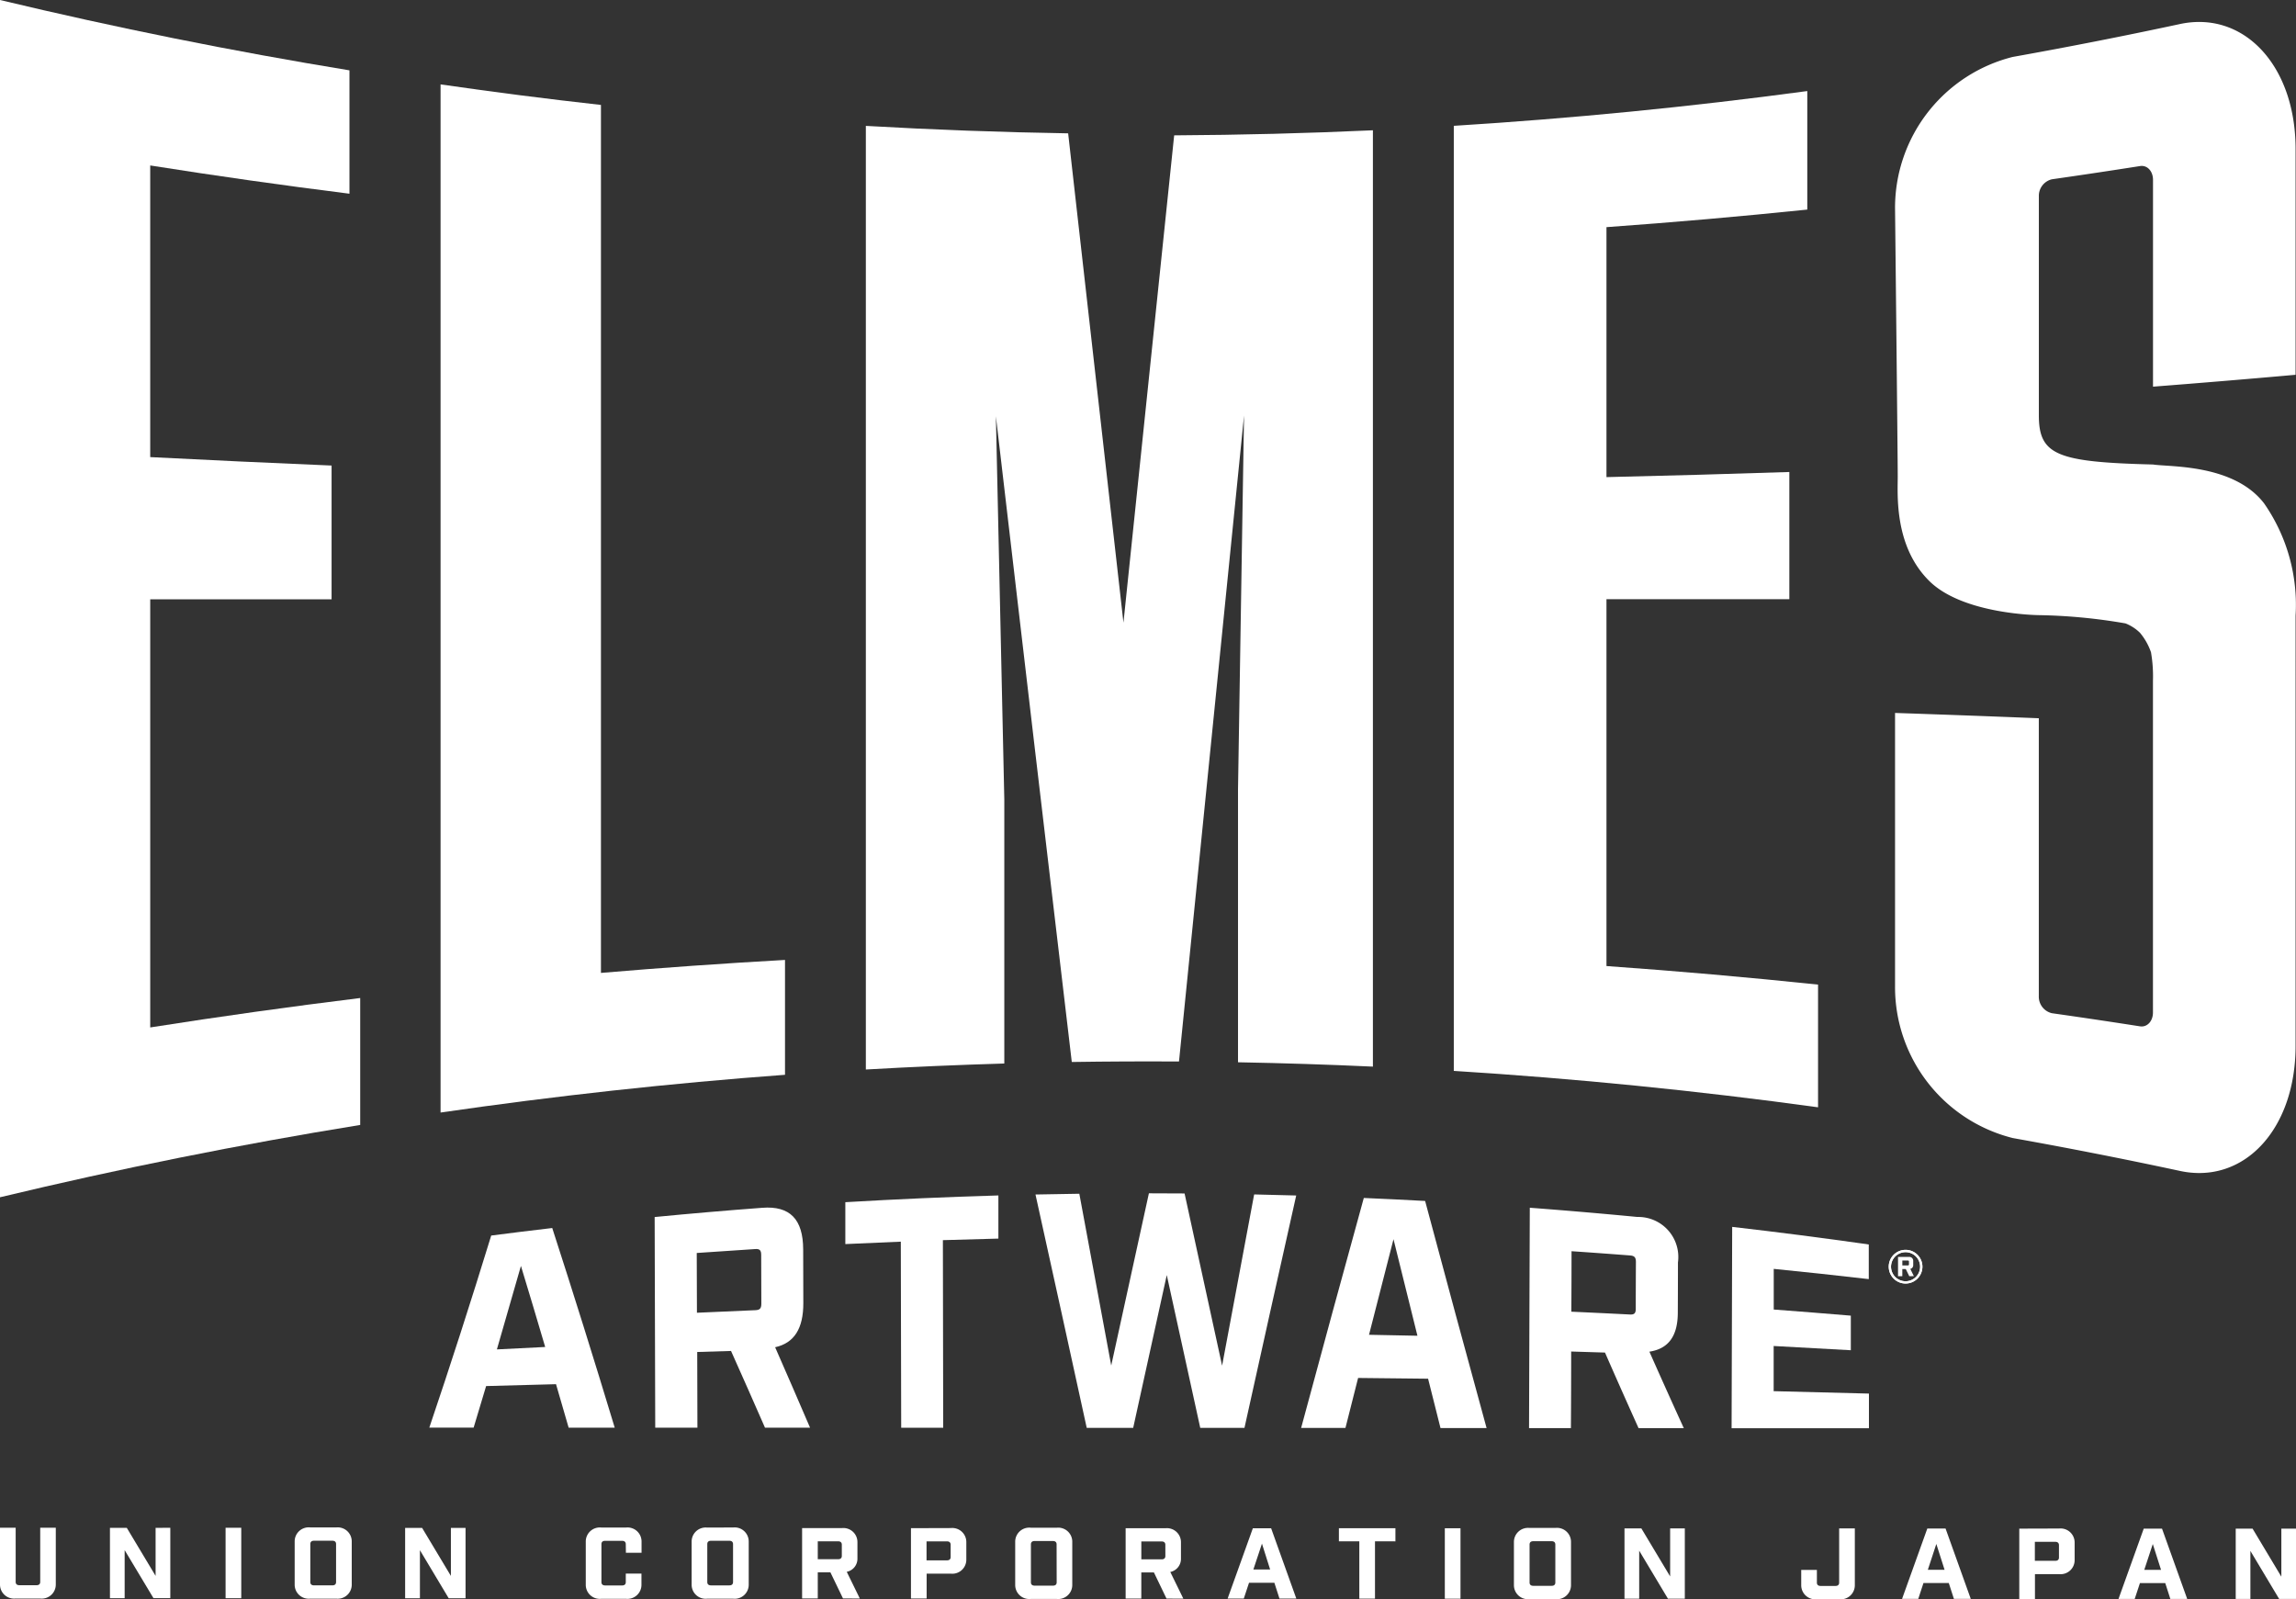 <svg xmlns="http://www.w3.org/2000/svg" xmlns:xlink="http://www.w3.org/1999/xlink" width="94.656" height="65.929" viewBox="0 0 94.656 65.929">
  <rect x="0" y="0" width="94.656" height="65.929" fill="#333333" stroke="none"/>
  <defs>
    <clipPath id="clip-path">
      <rect id="長方形_3" data-name="長方形 3" width="94.656" height="65.929" fill="#fff"/>
    </clipPath>
  </defs>
  <g id="グループ_2" data-name="グループ 2" transform="translate(0 0)">
    <g id="グループ_1" data-name="グループ 1" transform="translate(0 0)" clip-path="url(#clip-path)">
      <path id="パス_1" data-name="パス 1" d="M14.407,2.9V7.986q-4.118-.517-8.214-1.165V18.844q3.728.191,7.477.348v5.515l-7.477,0V42.356q4.316-.679,8.657-1.213v5.232Q7.385,47.585,0,49.357V0Q7.161,1.714,14.407,2.9" transform="translate(0 0)" fill="#fff"/>
      <path id="パス_2" data-name="パス 2" d="M34.992,6.284V42.066q3.789-.322,7.588-.535v4.735q-7.12.526-14.2,1.556V5.437q3.3.478,6.614.847" transform="translate(-10.217 -1.958)" fill="#fff"/>
      <path id="パス_3" data-name="パス 3" d="M64.12,8.417Q65.263,18.523,66.4,28.59,67.448,18.543,68.491,8.5q4.1-.022,8.193-.209v38.6q-2.779-.128-5.561-.179V35.451q.124-7.7.248-15.4Q70.031,33.392,68.69,46.68q-2.21-.013-4.42.02Q62.7,33.429,61.141,20.083q.173,7.9.347,15.793V46.763q-2.855.084-5.708.247V8.11q4.167.239,8.339.307" transform="translate(-20.084 -2.92)" fill="#fff"/>
      <path id="パス_4" data-name="パス 4" d="M138.594,15.959V6.653c0-3.462-2.159-5.74-4.809-5.144q-3.418.733-6.853,1.347a6.415,6.415,0,0,0-4.851,6.224s.111,10.317.111,11.068-.154,2.882,1.308,4.32c1.4,1.375,4.508,1.4,4.507,1.4a22.853,22.853,0,0,1,3.575.341,1.778,1.778,0,0,1,.6.39,2.558,2.558,0,0,1,.451.8,5.777,5.777,0,0,1,.081,1.167V42.248c0,.362-.241.618-.536.571q-1.813-.283-3.632-.541a.7.7,0,0,1-.538-.706V30.119Q125.05,30,122.081,29.9V41.2a6.415,6.415,0,0,0,4.851,6.224q3.435.614,6.853,1.347c2.65.6,4.809-1.682,4.809-5.143V25.886a7.319,7.319,0,0,0-1.3-4.628c-1.256-1.627-3.882-1.492-4.578-1.6-3.946-.1-4.707-.383-4.706-2.025V8.606a.7.7,0,0,1,.538-.706q1.819-.26,3.632-.545c.3-.047.536.21.536.571v8.523q2.948-.228,5.881-.49" transform="translate(-43.955 -0.509)" fill="#fff"/>
      <path id="パス_5" data-name="パス 5" d="M108.228,5.868v4.885q-4.132.427-8.279.724V21.782q3.775-.087,7.539-.211v5.244l-7.539,0V41.938q4.37.31,8.723.765v5.058q-7.485-1.03-15.017-1.5V7.3q7.3-.454,14.572-1.433" transform="translate(-33.72 -2.113)" fill="#fff"/>
      <path id="パス_6" data-name="パス 6" d="M2.3,100.76a.579.579,0,0,1-.637.573H.636A.579.579,0,0,1,0,100.759V98.412H.646v2.234c0,.089.054.137.152.137h.708c.1,0,.152-.048.152-.137V98.413H2.3Z" transform="translate(0 -35.433)" fill="#fff"/>
      <path id="パス_7" data-name="パス 7" d="M9.571,98.415v2.9H8.876L7.689,99.337v1.981H7.083v-2.9h.694l1.188,1.981v-1.98Z" transform="translate(-2.55 -35.433)" fill="#fff"/>
      <rect id="長方形_1" data-name="長方形 1" width="0.646" height="2.904" transform="translate(9.3 62.982)" fill="#fff"/>
      <path id="パス_8" data-name="パス 8" d="M20.7,98.394a.578.578,0,0,1,.636.573v1.791a.579.579,0,0,1-.637.573h-1.08a.579.579,0,0,1-.636-.573V98.966a.579.579,0,0,1,.637-.573Zm-.01.685c0-.089-.054-.137-.152-.137h-.758c-.1,0-.152.049-.152.138v1.565c0,.089.054.137.152.137h.758c.1,0,.152-.048.152-.137Z" transform="translate(-6.835 -35.426)" fill="#fff"/>
      <path id="パス_9" data-name="パス 9" d="M28.591,98.423v2.9h-.695l-1.186-1.981v1.981H26.1v-2.9H26.8l1.187,1.98V98.423Z" transform="translate(-9.398 -35.436)" fill="#fff"/>
      <path id="パス_10" data-name="パス 10" d="M39.386,99.087c0-.089-.054-.137-.152-.138h-.7c-.1,0-.152.048-.152.137v1.565c0,.089.054.137.152.138h.7c.1,0,.152-.048.152-.137V100.3h.646v.467a.579.579,0,0,1-.637.573H38.372a.579.579,0,0,1-.636-.573V98.974a.579.579,0,0,1,.637-.573H39.4a.578.578,0,0,1,.636.573v.468h-.645Z" transform="translate(-13.587 -35.429)" fill="#fff"/>
      <path id="パス_11" data-name="パス 11" d="M46.273,98.4a.579.579,0,0,1,.636.573v1.791a.579.579,0,0,1-.637.573h-1.08a.579.579,0,0,1-.636-.573V98.976a.578.578,0,0,1,.637-.572Zm-.01.686c0-.089-.054-.138-.152-.138h-.758c-.1,0-.152.048-.152.137v1.565c0,.089.054.137.152.137h.758c.1,0,.152-.048.152-.137Z" transform="translate(-16.042 -35.43)" fill="#fff"/>
      <path id="パス_12" data-name="パス 12" d="M53.358,101.336l-.52-1.078h-.52v1.077h-.646v-2.9h1.645a.579.579,0,0,1,.636.573v.682a.549.549,0,0,1-.44.548l.538,1.1Zm-.049-2.218c0-.089-.054-.138-.152-.138h-.839v.738h.839c.1,0,.152-.048.152-.136Z" transform="translate(-18.604 -35.44)" fill="#fff"/>
      <path id="パス_13" data-name="パス 13" d="M60.33,98.435a.578.578,0,0,1,.635.573v.735a.578.578,0,0,1-.636.572h-1v1.025h-.646v-2.9Zm-.163,1.331c.1,0,.152-.048.152-.137v-.508c0-.088-.054-.138-.152-.138h-.842v.783Z" transform="translate(-21.127 -35.441)" fill="#fff"/>
      <path id="パス_14" data-name="パス 14" d="M67.117,98.413a.578.578,0,0,1,.636.573v1.791a.579.579,0,0,1-.637.573h-1.08a.579.579,0,0,1-.636-.573V98.985a.579.579,0,0,1,.637-.573Zm-.01.685c0-.089-.054-.137-.152-.137H66.2c-.1,0-.152.049-.152.138v1.565c0,.089.054.137.152.137h.758c.1,0,.152-.048.152-.137Z" transform="translate(-23.547 -35.433)" fill="#fff"/>
      <path id="パス_15" data-name="パス 15" d="M74.2,101.344l-.519-1.077h-.52v1.077h-.646v-2.9h1.645a.578.578,0,0,1,.636.573v.682a.55.55,0,0,1-.44.548l.538,1.1Zm-.048-2.218c0-.089-.054-.137-.152-.137h-.838v.738H74c.1,0,.152-.049.153-.137Z" transform="translate(-26.109 -35.443)" fill="#fff"/>
      <path id="パス_16" data-name="パス 16" d="M79.751,101.346h-.667l1.041-2.9h.753l1.039,2.9h-.695l-.21-.653H79.967Zm.395-1.2h.691L80.5,99.08Z" transform="translate(-28.474 -35.444)" fill="#fff"/>
      <path id="パス_17" data-name="パス 17" d="M87.741,98.986v2.363h-.646V98.986h-.842v-.54h2.33v.541Z" transform="translate(-31.055 -35.445)" fill="#fff"/>
      <rect id="長方形_2" data-name="長方形 2" width="0.646" height="2.904" transform="translate(59.565 63.002)" fill="#fff"/>
      <path id="パス_18" data-name="パス 18" d="M99.246,98.426a.578.578,0,0,1,.636.573v1.791a.579.579,0,0,1-.637.573h-1.08a.579.579,0,0,1-.636-.573V99a.58.58,0,0,1,.637-.573Zm-.01.686c0-.089-.054-.138-.152-.138h-.758c-.1,0-.152.048-.152.137v1.565c0,.089.054.137.152.137h.758c.1,0,.152-.048.152-.137Z" transform="translate(-35.115 -35.438)" fill="#fff"/>
      <path id="パス_19" data-name="パス 19" d="M107.136,98.454v2.9h-.695l-1.186-1.981v1.981h-.606v-2.9h.695l1.187,1.981v-1.98Z" transform="translate(-37.677 -35.447)" fill="#fff"/>
      <path id="パス_20" data-name="パス 20" d="M118.246,100.806a.579.579,0,0,1-.637.573h-.937a.58.58,0,0,1-.636-.573v-.637h.646v.524c0,.089.054.137.152.137h.614c.1,0,.152-.048.152-.137V98.459h.646Z" transform="translate(-41.778 -35.45)" fill="#fff"/>
      <path id="パス_21" data-name="パス 21" d="M123.2,101.364h-.668l1.041-2.9h.753l1.039,2.9h-.695l-.211-.654h-1.044Zm.395-1.2h.69l-.34-1.065Z" transform="translate(-44.117 -35.45)" fill="#fff"/>
      <path id="パス_22" data-name="パス 22" d="M131.729,98.464a.578.578,0,0,1,.635.573v.735a.578.578,0,0,1-.636.572h-1v1.025h-.646v-2.9Zm-.163,1.331c.1,0,.152-.048.152-.137V99.15c0-.088-.054-.138-.152-.138h-.842v.783Z" transform="translate(-46.834 -35.451)" fill="#fff"/>
      <path id="パス_23" data-name="パス 23" d="M137.144,101.37h-.668l1.041-2.9h.753l1.039,2.9h-.695l-.21-.654H137.36Zm.395-1.2h.691l-.34-1.065Z" transform="translate(-49.138 -35.453)" fill="#fff"/>
      <path id="パス_24" data-name="パス 24" d="M146.511,98.47v2.9h-.694l-1.186-1.981v1.981h-.605v-2.9h.694l1.187,1.981V98.47Z" transform="translate(-51.855 -35.453)" fill="#fff"/>
      <path id="パス_25" data-name="パス 25" d="M32.881,85.544q-1.442.036-2.883.077-.257.864-.515,1.714H27.656q1.282-3.786,2.552-7.919,1.258-.163,2.516-.31,1.285,3.965,2.576,8.23H33.4q-.26-.9-.52-1.791m-.447-1.535q-.5-1.7-1-3.342-.5,1.747-.991,3.442,1-.052,1.993-.1" transform="translate(-9.957 -28.481)" fill="#fff"/>
      <path id="パス_26" data-name="パス 26" d="M48.588,86.863H46.725q-.7-1.6-1.4-3.163l-1.394.042q0,1.56.008,3.12H42.2q-.012-4.341-.024-8.683,2.216-.215,4.434-.381c1.142-.088,1.686.469,1.689,1.717q0,1.109.006,2.218c0,1.037-.369,1.638-1.162,1.814q.72,1.64,1.44,3.317m-2.249-4.845c.18-.008.241-.075.24-.269l-.006-2.007c0-.194-.061-.255-.241-.244q-1.209.076-2.416.162l.008,2.464q1.208-.057,2.416-.106" transform="translate(-15.187 -28.007)" fill="#fff"/>
      <path id="パス_27" data-name="パス 27" d="M56.743,78.913q-1.143.045-2.287.1l0-1.727q3.153-.186,6.31-.278l0,1.779q-1.144.027-2.288.064l.013,7.733H56.759q-.009-3.835-.016-7.67" transform="translate(-19.606 -27.726)" fill="#fff"/>
      <path id="パス_28" data-name="パス 28" d="M66.708,76.92q.9-.019,1.807-.031.659,3.534,1.315,7.082.775-3.549,1.553-7.1.735,0,1.471.006.775,3.554,1.547,7.1.659-3.539,1.321-7.06.868.018,1.734.044-1.068,4.759-2.133,9.58H73.5q-.689-3.147-1.38-6.3-.694,3.147-1.385,6.3H68.82q-1.053-4.827-2.112-9.618" transform="translate(-24.018 -27.677)" fill="#fff"/>
      <path id="パス_29" data-name="パス 29" d="M89.055,84.621q-1.443-.017-2.886-.031-.261,1.028-.522,2.061H83.82q1.289-4.786,2.584-9.481,1.264.054,2.528.123,1.269,4.75,2.534,9.363h-1.9q-.255-1.013-.511-2.032m-.44-1.774q-.493-1.98-.987-3.98-.5,1.959-1.009,3.94,1,.018,2,.04" transform="translate(-30.179 -27.784)" fill="#fff"/>
      <path id="パス_30" data-name="パス 30" d="M104.878,86.885h-1.863q-.692-1.535-1.384-3.116l-1.394-.043q0,1.579-.011,3.158H98.5q.015-4.542.031-9.085,2.218.167,4.434.38a1.651,1.651,0,0,1,1.674,1.876q0,1.031-.006,2.062c0,.962-.377,1.495-1.171,1.615q.709,1.6,1.419,3.155M102.659,82.2c.18.009.241-.051.241-.237q0-.965.006-1.929c0-.187-.06-.253-.239-.268q-1.208-.093-2.415-.175,0,1.246-.008,2.493,1.208.055,2.415.116" transform="translate(-35.463 -28.01)" fill="#fff"/>
      <path id="パス_31" data-name="パス 31" d="M111.56,79.033q2.824.324,5.641.726,0,.714,0,1.428-1.957-.226-3.918-.422l0,1.676q1.59.119,3.178.252,0,.713,0,1.426-1.59-.092-3.181-.175,0,.931,0,1.862,1.965.046,3.928.1v1.428l-5.662,0q.012-4.149.024-8.3" transform="translate(-40.158 -28.456)" fill="#fff"/>
      <path id="パス_32" data-name="パス 32" d="M122.737,81.764l-.143-.294h-.143v.294h-.177v-.795h.451a.159.159,0,0,1,.175.157v.186a.151.151,0,0,1-.12.15l.147.3Zm-.013-.607c0-.024-.015-.038-.042-.038h-.23v.2h.23c.027,0,.042-.013.042-.038Z" transform="translate(-44.025 -29.153)" fill="#fff"/>
      <path id="パス_33" data-name="パス 33" d="M122.369,81.9a.694.694,0,1,1,.694-.694.694.694,0,0,1-.694.694m0-1.293a.6.6,0,1,0,.6.6.6.6,0,0,0-.6-.6" transform="translate(-43.809 -28.987)" fill="#fff"/>
      <path id="パス_34" data-name="パス 34" d="M122.369,81.9a.694.694,0,1,1,.694-.694.694.694,0,0,1-.694.694m0-1.293a.6.6,0,1,0,.6.6.6.6,0,0,0-.6-.6" transform="translate(-43.809 -28.987)" fill="#fff"/>
    </g>
  </g>
</svg>
